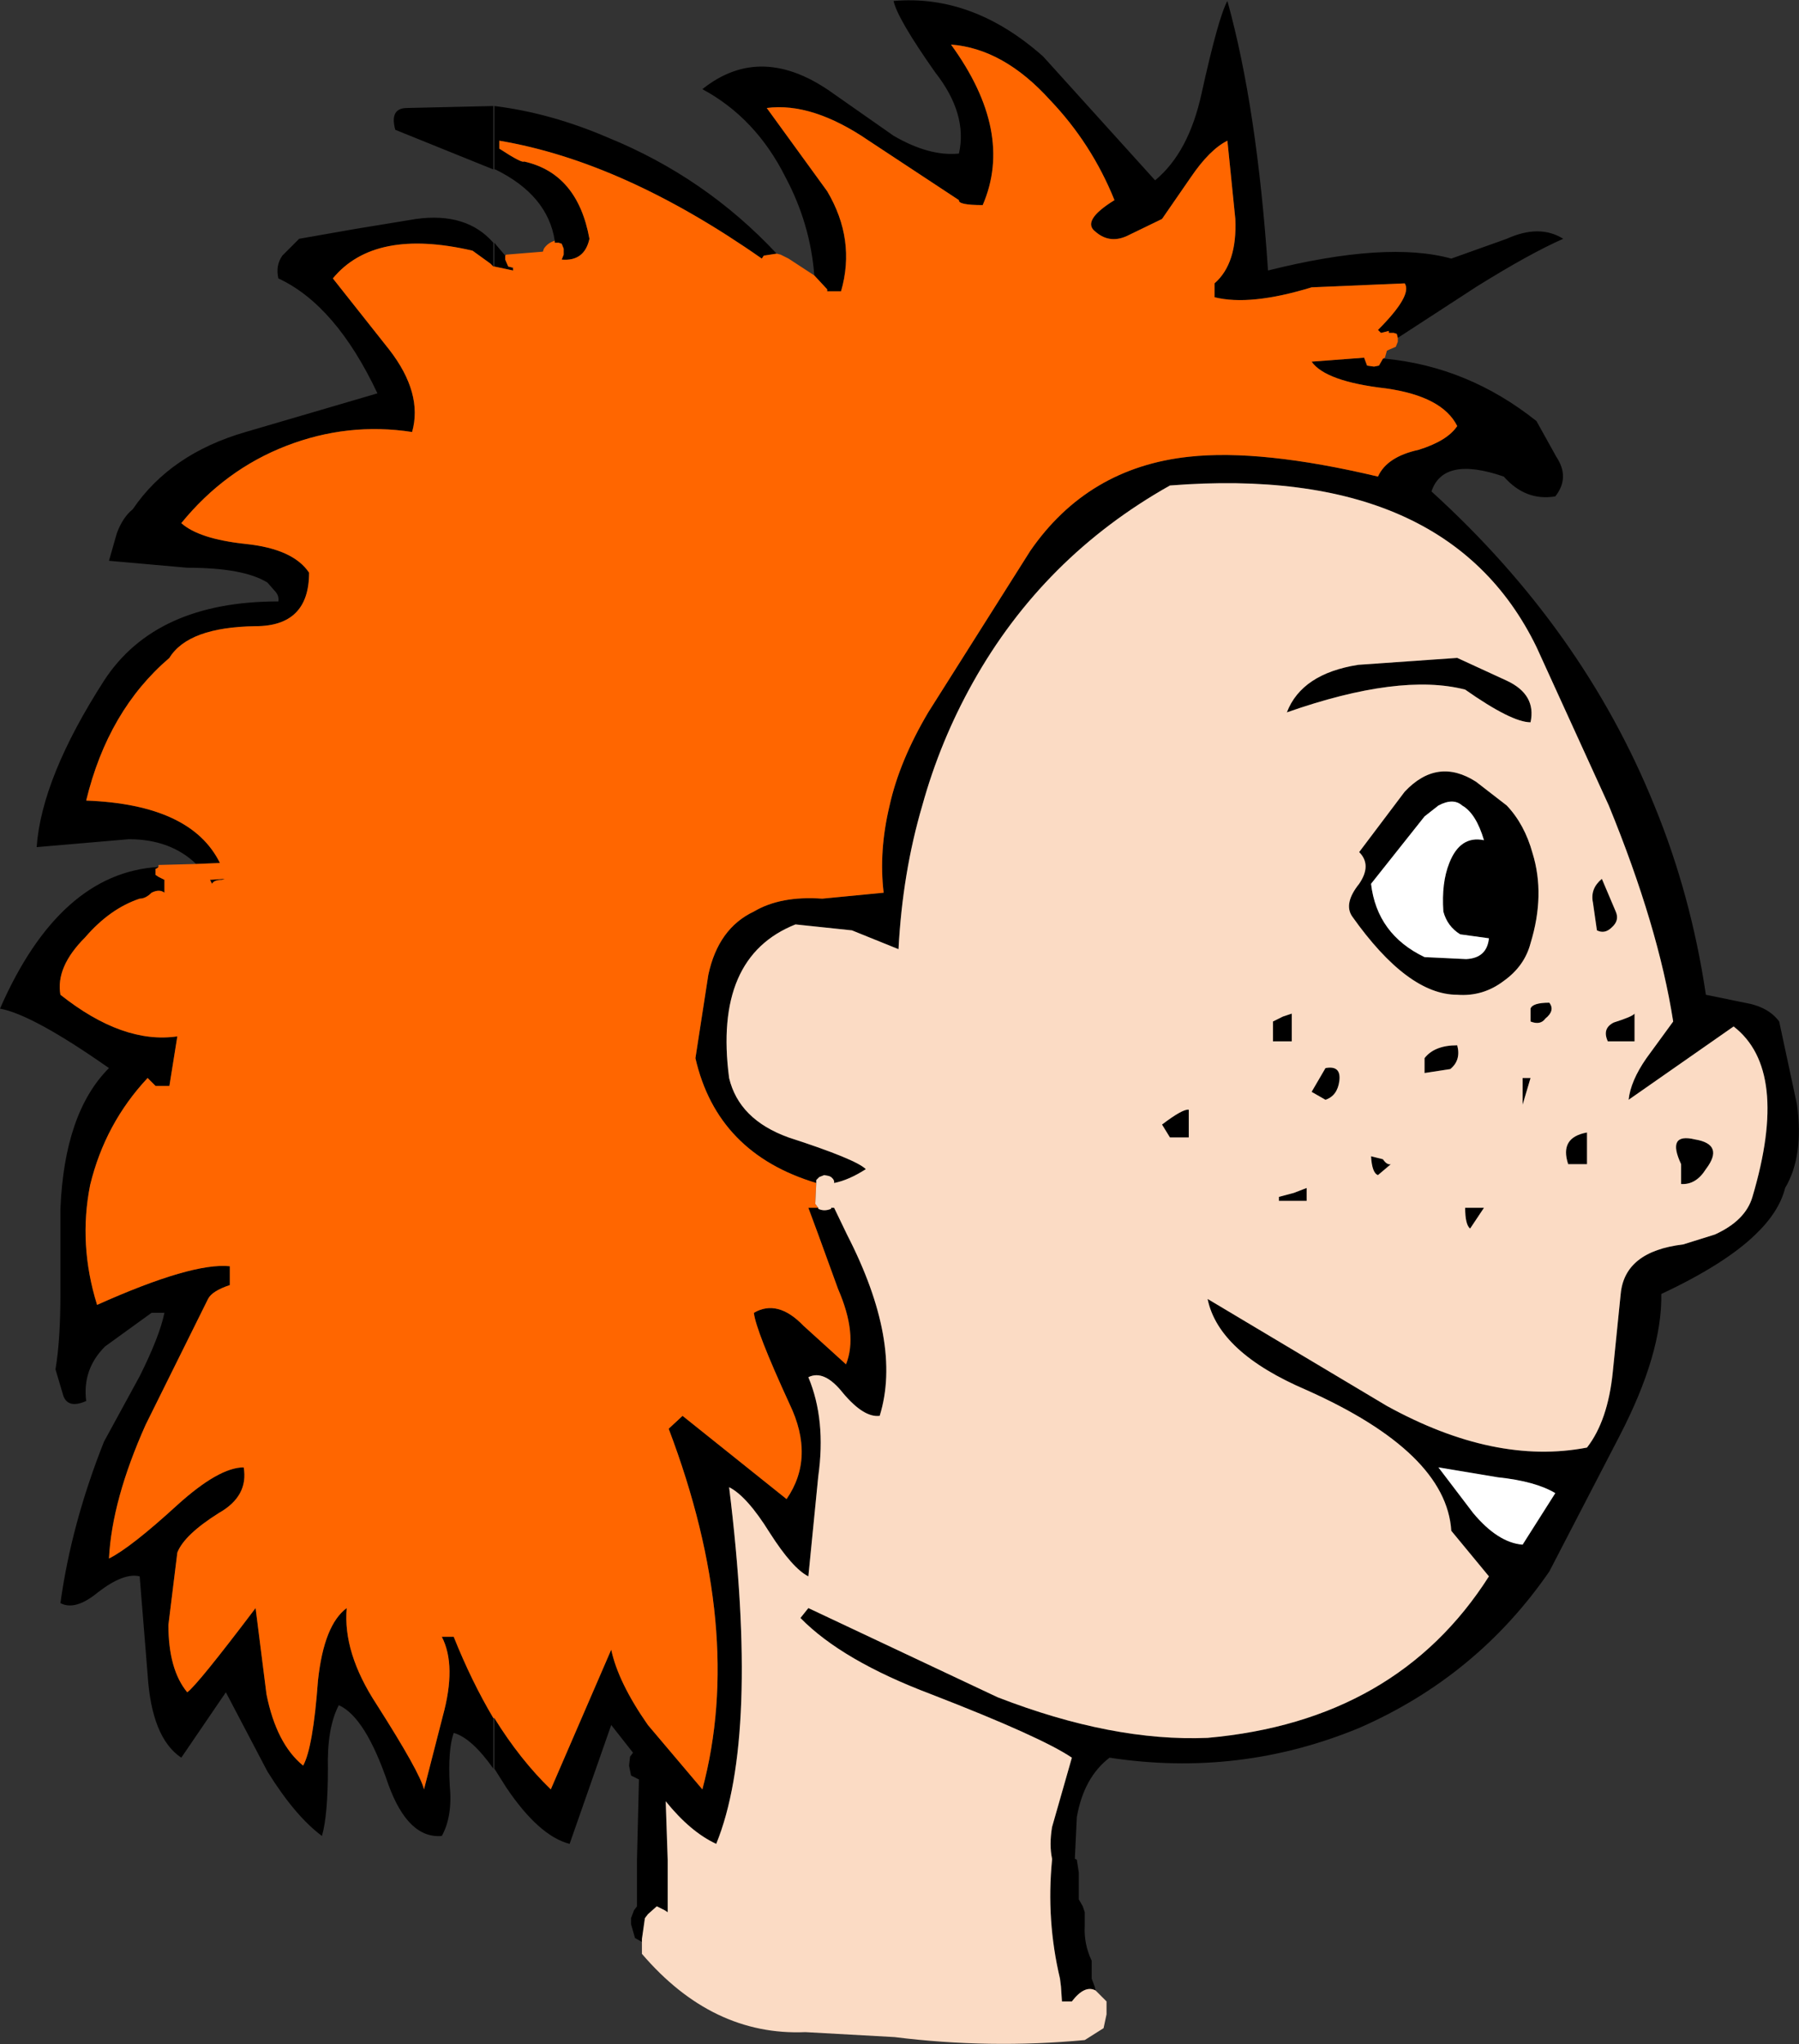 <?xml version="1.0" encoding="UTF-8" standalone="no"?>
<svg xmlns:xlink="http://www.w3.org/1999/xlink" height="103.15px" width="90.8px" xmlns="http://www.w3.org/2000/svg">
  <rect width="100%" height="100%" fill="#333333" stroke="none"/>
  <g transform="matrix(1.0, 0.0, 0.0, 1.0, 41.5, 127.45)">
    <path d="M-16.6 -114.0 L-16.6 -115.2 Q-17.95 -116.75 -20.5 -116.4 L-23.55 -115.9 -26.4 -115.4 -27.25 -114.55 Q-27.6 -114.05 -27.45 -113.4 -24.55 -112.05 -22.45 -107.6 L-29.1 -105.65 Q-32.9 -104.55 -34.8 -101.75 -35.3 -101.35 -35.6 -100.55 L-36.0 -99.15 -32.05 -98.8 Q-29.2 -98.8 -28.0 -98.05 L-27.65 -97.65 Q-27.4 -97.4 -27.45 -97.1 -33.65 -97.1 -36.25 -93.1 -39.4 -88.2 -39.65 -84.7 L-35.0 -85.1 Q-32.9 -85.1 -31.6 -83.85 L-30.4 -83.9 Q-31.85 -86.85 -37.15 -87.05 -36.05 -91.6 -32.95 -94.25 -32.0 -95.8 -28.6 -95.85 -25.9 -95.85 -25.9 -98.55 -26.7 -99.75 -29.1 -100.0 -31.45 -100.25 -32.35 -101.05 -30.15 -103.75 -27.05 -104.95 -23.95 -106.15 -20.7 -105.65 -20.15 -107.6 -21.85 -109.8 L-24.7 -113.4 Q-22.6 -115.95 -17.65 -114.8 L-16.75 -114.15 -16.6 -114.0 M-33.5 -83.7 Q-38.5 -83.4 -41.5 -76.55 -39.85 -76.25 -36.0 -73.55 -38.25 -71.3 -38.45 -66.45 L-38.45 -62.2 Q-38.45 -59.8 -38.7 -58.35 L-38.3 -57.0 Q-38.05 -56.35 -37.15 -56.75 -37.35 -58.35 -36.2 -59.5 L-33.85 -61.2 -33.2 -61.2 Q-33.45 -60.0 -34.45 -58.0 L-36.25 -54.7 Q-37.9 -50.55 -38.45 -46.55 -37.7 -46.15 -36.55 -47.1 -35.25 -48.1 -34.45 -47.9 L-34.05 -42.95 Q-33.85 -39.75 -32.35 -38.75 L-30.1 -42.05 -28.0 -38.05 Q-26.6 -35.8 -25.25 -34.8 -24.95 -35.85 -24.95 -38.2 -25.0 -40.25 -24.4 -41.4 -23.05 -40.8 -21.9 -37.4 -20.9 -34.65 -19.2 -34.8 -18.65 -35.8 -18.8 -37.35 -18.9 -39.15 -18.6 -40.0 -17.7 -39.75 -16.6 -38.2 L-16.6 -40.75 Q-17.7 -42.6 -18.6 -44.85 L-19.2 -44.85 Q-18.45 -43.4 -19.15 -40.85 L-20.1 -37.15 Q-20.3 -38.0 -22.5 -41.45 -24.2 -44.05 -24.0 -46.3 -25.15 -45.45 -25.45 -42.65 -25.7 -39.25 -26.2 -38.35 -27.55 -39.45 -28.05 -41.95 L-28.6 -46.3 Q-31.55 -42.4 -32.05 -42.05 -33.0 -43.2 -33.0 -45.45 L-32.55 -49.1 Q-32.2 -50.0 -30.45 -51.1 -28.95 -51.95 -29.2 -53.4 -30.45 -53.4 -32.55 -51.5 -34.9 -49.35 -36.0 -48.8 -35.85 -51.75 -34.15 -55.55 L-31.0 -61.9 Q-30.8 -62.3 -29.9 -62.6 L-29.9 -63.55 Q-31.8 -63.75 -36.6 -61.6 -37.55 -64.65 -36.95 -67.65 -36.2 -70.75 -34.05 -73.05 L-33.65 -72.65 -32.95 -72.65 -32.55 -75.15 Q-35.3 -74.75 -38.45 -77.25 -38.7 -78.65 -37.2 -80.15 -35.95 -81.6 -34.45 -82.1 -34.15 -82.1 -33.85 -82.4 -33.45 -82.6 -33.2 -82.4 L-33.2 -83.05 -33.5 -83.2 -33.65 -83.3 -33.65 -83.6 -33.55 -83.65 -33.5 -83.7 M-16.55 -40.75 L-16.55 -38.2 -15.95 -37.25 Q-14.3 -34.8 -12.75 -34.4 L-10.65 -40.4 -9.55 -39.0 -9.7 -38.8 -9.75 -38.35 -9.65 -37.85 -9.25 -37.65 -9.35 -33.6 -9.35 -32.0 -9.35 -31.25 -9.5 -31.05 -9.65 -30.65 -9.65 -30.35 -9.45 -29.65 -9.1 -29.45 -9.1 -29.6 -8.95 -30.65 -8.8 -30.85 -8.35 -31.25 -7.95 -31.05 -7.8 -30.95 -7.8 -33.6 -7.9 -36.55 Q-6.65 -35.0 -5.35 -34.4 -3.15 -39.8 -4.7 -52.4 -3.8 -51.95 -2.65 -50.1 -1.5 -48.3 -0.7 -47.9 L-0.2 -52.95 Q0.2 -55.8 -0.7 -57.95 0.1 -58.35 1.05 -57.15 2.1 -55.9 2.9 -56.0 4.05 -59.7 1.25 -65.15 L0.6 -66.5 0.45 -66.5 0.45 -66.45 Q0.1 -66.3 -0.2 -66.45 L-0.2 -66.5 -0.7 -66.5 -0.2 -65.15 0.8 -62.4 Q1.8 -60.1 1.2 -58.6 L-0.95 -60.55 Q-2.25 -61.9 -3.45 -61.2 -3.35 -60.3 -1.65 -56.6 -0.35 -53.9 -1.8 -51.8 L-7.05 -56.0 -7.75 -55.35 Q-3.9 -45.2 -6.05 -37.15 L-8.8 -40.4 Q-10.3 -42.55 -10.65 -44.2 L-13.7 -37.15 Q-15.25 -38.65 -16.55 -40.75 M13.8 -27.0 L13.75 -27.2 13.6 -27.6 13.6 -27.8 13.6 -28.5 Q13.2 -29.35 13.25 -30.25 L13.25 -30.95 13.15 -31.25 12.95 -31.6 12.95 -32.95 12.85 -33.6 12.75 -33.65 12.85 -35.75 Q13.2 -37.75 14.5 -38.75 21.05 -37.75 27.1 -40.25 33.05 -42.85 36.7 -48.15 L40.25 -55.0 Q42.4 -59.15 42.35 -62.15 45.55 -63.65 47.1 -65.15 48.3 -66.3 48.6 -67.5 49.55 -69.1 49.2 -71.7 L48.3 -75.9 Q47.75 -76.65 46.55 -76.85 L44.6 -77.25 Q43.85 -82.3 42.0 -86.8 38.4 -95.7 30.75 -102.65 31.35 -104.45 34.4 -103.4 35.5 -102.15 37.0 -102.4 37.75 -103.35 37.05 -104.4 L36.05 -106.2 Q32.6 -108.95 28.4 -109.35 L28.3 -109.35 28.1 -109.0 27.85 -108.95 27.5 -109.0 27.35 -109.4 24.7 -109.2 Q25.4 -108.2 28.45 -107.85 31.3 -107.45 32.05 -105.95 31.55 -105.2 30.1 -104.75 28.5 -104.4 28.05 -103.4 22.15 -104.8 18.5 -104.4 13.4 -103.85 10.5 -99.65 L5.35 -91.5 Q3.9 -89.05 3.4 -86.8 2.85 -84.5 3.1 -82.4 L0.0 -82.1 Q-2.1 -82.25 -3.45 -81.45 -5.25 -80.6 -5.75 -78.25 L-6.4 -74.05 Q-5.3 -69.25 -0.3 -67.75 L-0.3 -67.9 -0.15 -68.05 0.1 -68.15 0.35 -68.1 0.45 -68.05 0.55 -67.95 0.6 -67.85 0.6 -67.75 Q1.35 -67.9 2.2 -68.45 1.7 -68.95 -1.7 -70.05 -4.2 -70.95 -4.7 -73.05 -5.5 -79.15 -1.35 -80.8 L1.5 -80.5 3.85 -79.55 Q4.05 -83.4 5.05 -86.8 5.95 -90.05 7.6 -93.0 11.15 -99.35 17.55 -102.95 31.55 -104.05 36.05 -94.8 L39.7 -86.8 Q42.2 -80.7 42.95 -75.9 L41.6 -74.05 Q40.8 -72.9 40.7 -71.95 L46.0 -75.65 Q48.85 -73.45 46.95 -67.05 46.6 -65.85 45.05 -65.15 L43.45 -64.65 Q40.5 -64.3 40.3 -62.15 L39.9 -58.2 Q39.65 -55.75 38.6 -54.4 33.95 -53.5 28.5 -56.5 L19.45 -61.9 Q20.0 -59.2 24.45 -57.3 31.5 -54.15 31.75 -50.2 L33.65 -47.9 Q29.0 -40.6 19.45 -39.75 14.65 -39.55 8.85 -41.8 L-0.7 -46.3 -1.1 -45.8 Q1.0 -43.65 5.5 -41.95 11.05 -39.8 12.6 -38.75 L11.6 -35.25 Q11.45 -34.35 11.6 -33.65 L11.6 -33.6 Q11.3 -30.55 12.0 -27.6 L12.05 -27.2 12.1 -26.45 12.6 -26.45 Q13.25 -27.3 13.8 -27.0 M29.05 -110.4 L33.05 -113.0 Q35.7 -114.65 37.4 -115.4 36.2 -116.15 34.55 -115.4 L31.75 -114.4 Q28.5 -115.3 22.5 -113.8 21.95 -122.0 20.45 -127.4 20.0 -126.6 19.15 -122.75 18.5 -119.75 16.8 -118.35 L11.15 -124.6 Q7.6 -127.75 3.6 -127.4 3.8 -126.5 5.7 -123.8 7.35 -121.7 6.9 -119.7 5.4 -119.55 3.6 -120.6 L0.6 -122.7 Q-3.05 -125.35 -6.05 -122.95 -3.35 -121.5 -1.85 -118.5 -0.6 -116.15 -0.4 -113.55 L0.25 -112.85 0.25 -112.75 0.95 -112.75 Q1.7 -115.35 0.25 -117.8 L-2.8 -122.0 Q-0.5 -122.3 2.35 -120.35 L6.9 -117.35 Q6.85 -117.1 8.1 -117.1 9.7 -120.8 6.5 -125.2 9.15 -125.0 11.5 -122.4 13.6 -120.2 14.75 -117.35 13.05 -116.3 13.8 -115.75 14.55 -115.1 15.5 -115.6 L17.15 -116.4 18.6 -118.5 Q19.55 -119.9 20.45 -120.35 L20.85 -116.4 Q20.95 -114.15 19.8 -113.15 L19.8 -112.45 Q21.6 -112.0 24.7 -112.95 L29.4 -113.15 Q29.8 -112.55 28.05 -110.8 L28.2 -110.65 28.6 -110.75 28.6 -110.65 28.85 -110.65 29.0 -110.6 29.05 -110.4 M-2.3 -114.65 Q-5.9 -118.5 -10.8 -120.5 -13.7 -121.75 -16.55 -122.1 L-16.55 -118.9 -16.5 -118.9 Q-13.85 -117.6 -13.5 -115.3 L-13.5 -115.2 -13.3 -115.2 -13.15 -115.15 -13.05 -114.9 -13.05 -114.75 -13.05 -114.6 -13.15 -114.35 Q-12.0 -114.25 -11.75 -115.4 -12.35 -118.7 -15.05 -119.3 -15.15 -119.2 -16.3 -119.95 L-16.3 -120.35 Q-10.05 -119.3 -3.05 -114.4 L-2.95 -114.55 -2.3 -114.65 M-16.0 -114.55 L-16.55 -115.2 -16.55 -114.0 -15.6 -113.8 -15.65 -113.95 -15.85 -114.0 -16.0 -114.35 -16.0 -114.55 M-21.55 -120.9 L-16.6 -118.9 -16.6 -122.1 -20.95 -122.0 Q-21.85 -122.0 -21.55 -120.9 M23.25 -76.15 L22.75 -75.9 22.75 -74.9 23.7 -74.9 23.7 -76.3 23.25 -76.15 M27.1 -82.85 Q26.3 -81.85 26.75 -81.2 29.55 -77.25 32.05 -77.25 33.35 -77.15 34.4 -77.95 35.45 -78.7 35.75 -79.85 36.5 -82.3 35.85 -84.4 35.45 -85.85 34.55 -86.8 L33.0 -88.0 Q31.05 -89.25 29.4 -87.5 L27.1 -84.45 Q27.75 -83.8 27.1 -82.85 M23.45 -91.5 Q29.15 -93.5 32.45 -92.65 34.8 -91.0 35.75 -91.0 36.05 -92.4 34.55 -93.1 L32.05 -94.25 27.05 -93.9 Q24.2 -93.45 23.45 -91.5 M17.15 -70.7 L17.55 -70.05 18.5 -70.05 18.5 -71.45 Q18.2 -71.5 17.15 -70.7 M26.1 -72.9 Q26.2 -73.7 25.4 -73.55 L24.7 -72.35 25.4 -71.95 Q26.0 -72.15 26.1 -72.9 M23.05 -66.85 L24.45 -66.85 24.45 -67.5 23.8 -67.25 23.05 -67.05 23.05 -66.85 M-30.8 -82.85 Q-30.7 -83.05 -30.3 -83.05 L-30.15 -83.1 -30.9 -83.05 -30.8 -82.85 M32.3 -86.8 Q33.0 -86.4 33.4 -85.05 32.2 -85.3 31.65 -83.9 31.25 -82.9 31.35 -81.45 31.55 -80.7 32.2 -80.3 L33.65 -80.1 Q33.55 -79.1 32.5 -79.05 L30.4 -79.15 Q28.0 -80.3 27.7 -82.85 L30.4 -86.25 31.1 -86.8 Q31.85 -87.2 32.3 -86.8 M38.9 -81.9 L39.1 -80.5 Q39.5 -80.3 39.85 -80.65 40.25 -81.0 40.05 -81.45 L39.35 -83.1 Q38.75 -82.6 38.9 -81.9 M35.75 -76.55 L35.75 -75.9 Q36.25 -75.7 36.5 -76.05 37.0 -76.45 36.7 -76.85 35.85 -76.85 35.75 -76.55 M32.05 -74.7 Q30.9 -74.7 30.4 -74.05 L30.4 -73.3 31.7 -73.5 Q32.25 -73.95 32.05 -74.7 M28.3 -68.95 L27.7 -69.1 Q27.75 -68.25 28.05 -68.15 L28.7 -68.7 Q28.5 -68.65 28.3 -68.95 M38.6 -70.3 Q37.2 -70.05 37.65 -68.7 L38.6 -68.7 38.6 -70.3 M35.75 -73.05 L35.35 -73.05 35.35 -71.7 35.75 -73.05 M39.65 -74.9 L41.0 -74.9 41.0 -76.3 Q40.9 -76.15 39.95 -75.85 39.35 -75.55 39.65 -74.9 M32.7 -65.45 L33.4 -66.5 32.45 -66.5 Q32.45 -65.65 32.7 -65.45 M43.35 -68.7 L43.35 -67.7 Q44.1 -67.65 44.6 -68.45 45.55 -69.7 44.05 -69.95 42.6 -70.3 43.35 -68.7 M31.1 -53.4 L34.1 -52.9 Q36.0 -52.7 37.0 -52.1 L35.35 -49.5 Q34.1 -49.6 32.85 -51.1 L31.1 -53.4" fill="#000000" fill-rule="evenodd" stroke="none"/>
    <path d="M-31.6 -83.85 L-33.5 -83.8 -33.5 -83.7 -33.55 -83.65 -33.65 -83.6 -33.65 -83.3 -33.5 -83.2 -33.2 -83.05 -33.2 -82.4 Q-33.45 -82.6 -33.85 -82.4 -34.15 -82.1 -34.45 -82.1 -35.95 -81.6 -37.2 -80.15 -38.7 -78.65 -38.45 -77.25 -35.3 -74.75 -32.55 -75.15 L-32.95 -72.65 -33.65 -72.65 -34.05 -73.05 Q-36.2 -70.75 -36.95 -67.65 -37.55 -64.65 -36.6 -61.6 -31.8 -63.75 -29.9 -63.55 L-29.9 -62.6 Q-30.8 -62.3 -31.0 -61.9 L-34.15 -55.55 Q-35.85 -51.75 -36.0 -48.8 -34.9 -49.35 -32.55 -51.5 -30.45 -53.4 -29.2 -53.4 -28.95 -51.95 -30.45 -51.1 -32.2 -50.0 -32.55 -49.1 L-33.0 -45.45 Q-33.0 -43.2 -32.05 -42.05 -31.55 -42.4 -28.6 -46.3 L-28.05 -41.95 Q-27.55 -39.45 -26.2 -38.35 -25.7 -39.25 -25.45 -42.65 -25.15 -45.45 -24.0 -46.3 -24.2 -44.05 -22.5 -41.45 -20.3 -38.0 -20.1 -37.15 L-19.15 -40.85 Q-18.45 -43.4 -19.2 -44.85 L-18.6 -44.85 Q-17.7 -42.6 -16.6 -40.75 L-16.55 -40.75 Q-15.25 -38.65 -13.7 -37.15 L-10.65 -44.2 Q-10.3 -42.55 -8.8 -40.4 L-6.05 -37.15 Q-3.9 -45.2 -7.75 -55.35 L-7.05 -56.0 -1.8 -51.8 Q-0.35 -53.9 -1.65 -56.6 -3.35 -60.3 -3.45 -61.2 -2.25 -61.9 -0.95 -60.55 L1.2 -58.6 Q1.8 -60.1 0.8 -62.4 L-0.2 -65.15 -0.7 -66.5 -0.2 -66.5 -0.35 -66.7 -0.3 -67.75 Q-5.3 -69.25 -6.4 -74.05 L-5.75 -78.25 Q-5.25 -80.6 -3.45 -81.45 -2.1 -82.25 0.0 -82.1 L3.1 -82.4 Q2.85 -84.5 3.4 -86.8 3.9 -89.05 5.35 -91.5 L10.5 -99.65 Q13.4 -103.85 18.5 -104.4 22.15 -104.8 28.05 -103.4 28.5 -104.4 30.1 -104.75 31.55 -105.2 32.05 -105.95 31.3 -107.45 28.45 -107.85 25.4 -108.2 24.7 -109.2 L27.35 -109.4 27.5 -109.0 27.85 -108.95 28.1 -109.0 28.3 -109.35 28.4 -109.4 28.5 -109.75 28.6 -109.8 28.95 -109.95 29.05 -110.2 29.05 -110.4 29.0 -110.6 28.85 -110.65 28.6 -110.65 28.6 -110.75 28.2 -110.65 28.05 -110.8 Q29.8 -112.55 29.4 -113.15 L24.7 -112.95 Q21.6 -112.0 19.8 -112.45 L19.8 -113.15 Q20.95 -114.15 20.85 -116.4 L20.45 -120.35 Q19.55 -119.9 18.6 -118.5 L17.15 -116.4 15.5 -115.6 Q14.55 -115.1 13.8 -115.75 13.05 -116.3 14.75 -117.35 13.6 -120.2 11.5 -122.4 9.15 -125.0 6.5 -125.2 9.7 -120.8 8.1 -117.1 6.85 -117.1 6.9 -117.35 L2.35 -120.35 Q-0.5 -122.3 -2.8 -122.0 L0.25 -117.8 Q1.7 -115.35 0.95 -112.75 L0.25 -112.75 0.25 -112.85 -0.4 -113.55 -1.7 -114.4 -2.0 -114.55 -2.1 -114.6 -2.3 -114.65 -2.95 -114.55 -3.05 -114.4 Q-10.05 -119.3 -16.3 -120.35 L-16.3 -119.95 Q-15.15 -119.2 -15.05 -119.3 -12.35 -118.7 -11.75 -115.4 -12.0 -114.25 -13.15 -114.35 L-13.05 -114.6 -13.05 -114.75 -13.05 -114.9 -13.15 -115.15 -13.3 -115.2 -13.5 -115.2 -13.5 -115.3 Q-13.85 -115.2 -14.05 -114.9 L-14.1 -114.75 -15.95 -114.6 -16.0 -114.55 -16.0 -114.35 -15.85 -114.0 -15.65 -113.95 -15.6 -113.95 -15.6 -113.8 -16.55 -114.0 -16.6 -114.0 -16.75 -114.15 -17.65 -114.8 Q-22.6 -115.95 -24.7 -113.4 L-21.85 -109.8 Q-20.15 -107.6 -20.7 -105.65 -23.95 -106.15 -27.05 -104.95 -30.15 -103.75 -32.35 -101.05 -31.45 -100.25 -29.1 -100.0 -26.7 -99.75 -25.9 -98.55 -25.9 -95.85 -28.6 -95.85 -32.0 -95.8 -32.95 -94.25 -36.05 -91.6 -37.15 -87.05 -31.85 -86.85 -30.4 -83.9 L-31.6 -83.85 M-30.8 -82.85 L-30.9 -83.05 -30.15 -83.1 -30.3 -83.05 Q-30.7 -83.05 -30.8 -82.85" fill="#ff6600" fill-rule="evenodd" stroke="none"/>
    <path d="M-9.1 -29.45 L-9.1 -28.85 Q-5.55 -24.7 -0.85 -24.9 L3.65 -24.65 Q8.45 -24.05 13.25 -24.5 L14.2 -25.1 14.35 -25.8 14.35 -26.45 13.8 -27.0 Q13.25 -27.3 12.6 -26.45 L12.1 -26.45 12.05 -27.2 12.0 -27.6 Q11.3 -30.55 11.6 -33.6 L11.6 -33.65 Q11.45 -34.35 11.6 -35.25 L12.6 -38.75 Q11.05 -39.8 5.5 -41.95 1.0 -43.65 -1.1 -45.8 L-0.7 -46.3 8.85 -41.8 Q14.65 -39.55 19.45 -39.75 29.0 -40.6 33.65 -47.9 L31.75 -50.2 Q31.5 -54.15 24.45 -57.3 20.0 -59.2 19.45 -61.9 L28.5 -56.5 Q33.95 -53.5 38.6 -54.4 39.65 -55.75 39.9 -58.2 L40.3 -62.15 Q40.5 -64.3 43.45 -64.65 L45.05 -65.15 Q46.6 -65.85 46.95 -67.05 48.85 -73.45 46.0 -75.65 L40.7 -71.95 Q40.8 -72.9 41.6 -74.05 L42.95 -75.9 Q42.2 -80.7 39.7 -86.8 L36.05 -94.8 Q31.55 -104.05 17.55 -102.95 11.15 -99.35 7.6 -93.0 5.95 -90.05 5.05 -86.8 4.05 -83.4 3.85 -79.55 L1.5 -80.5 -1.35 -80.8 Q-5.5 -79.15 -4.7 -73.05 -4.2 -70.95 -1.7 -70.05 1.7 -68.95 2.2 -68.45 1.35 -67.9 0.6 -67.75 L0.6 -67.85 0.55 -67.95 0.45 -68.05 0.35 -68.1 0.1 -68.15 -0.15 -68.05 -0.3 -67.9 -0.3 -67.75 -0.35 -66.7 -0.2 -66.5 -0.2 -66.45 Q0.1 -66.3 0.45 -66.45 L0.45 -66.5 0.6 -66.5 1.25 -65.15 Q4.05 -59.7 2.9 -56.0 2.1 -55.9 1.05 -57.15 0.1 -58.35 -0.7 -57.95 0.2 -55.8 -0.2 -52.95 L-0.7 -47.9 Q-1.5 -48.3 -2.65 -50.1 -3.8 -51.95 -4.7 -52.4 -3.15 -39.8 -5.35 -34.4 -6.65 -35.0 -7.9 -36.55 L-7.8 -33.6 -7.8 -30.95 -7.95 -31.05 -8.35 -31.25 -8.8 -30.85 -8.95 -30.65 -9.1 -29.6 -9.1 -29.45 M23.45 -91.5 Q24.2 -93.45 27.05 -93.9 L32.05 -94.25 34.55 -93.1 Q36.05 -92.4 35.75 -91.0 34.8 -91.0 32.45 -92.65 29.15 -93.5 23.45 -91.5 M27.1 -82.85 Q27.75 -83.8 27.1 -84.45 L29.4 -87.5 Q31.05 -89.25 33.0 -88.0 L34.55 -86.8 Q35.45 -85.85 35.85 -84.4 36.5 -82.3 35.75 -79.85 35.45 -78.7 34.4 -77.95 33.35 -77.15 32.05 -77.25 29.55 -77.25 26.75 -81.2 26.3 -81.85 27.1 -82.85 M23.25 -76.15 L23.7 -76.3 23.7 -74.9 22.75 -74.9 22.75 -75.9 23.25 -76.15 M23.05 -66.85 L23.05 -67.05 23.8 -67.25 24.45 -67.5 24.45 -66.85 23.05 -66.85 M26.1 -72.9 Q26.0 -72.15 25.4 -71.95 L24.7 -72.35 25.4 -73.55 Q26.2 -73.7 26.1 -72.9 M17.15 -70.7 Q18.2 -71.5 18.5 -71.45 L18.5 -70.05 17.55 -70.05 17.15 -70.7 M43.35 -68.7 Q42.6 -70.3 44.05 -69.95 45.55 -69.7 44.6 -68.45 44.1 -67.65 43.35 -67.7 L43.35 -68.7 M32.7 -65.45 Q32.45 -65.65 32.45 -66.5 L33.4 -66.5 32.7 -65.45 M39.65 -74.9 Q39.35 -75.55 39.95 -75.85 40.9 -76.15 41.0 -76.3 L41.0 -74.9 39.65 -74.9 M35.75 -73.05 L35.35 -71.7 35.35 -73.05 35.75 -73.05 M38.6 -70.3 L38.6 -68.7 37.65 -68.7 Q37.2 -70.05 38.6 -70.3 M28.3 -68.95 Q28.5 -68.65 28.7 -68.7 L28.05 -68.15 Q27.75 -68.25 27.7 -69.1 L28.3 -68.95 M32.05 -74.7 Q32.25 -73.95 31.7 -73.5 L30.4 -73.3 30.4 -74.05 Q30.9 -74.7 32.05 -74.7 M35.75 -76.55 Q35.85 -76.85 36.7 -76.85 37.0 -76.45 36.5 -76.05 36.25 -75.7 35.75 -75.9 L35.75 -76.55 M38.9 -81.9 Q38.75 -82.6 39.35 -83.1 L40.05 -81.45 Q40.25 -81.0 39.85 -80.65 39.5 -80.3 39.1 -80.5 L38.9 -81.9" fill="#fbdbc4" fill-rule="evenodd" stroke="none"/>
    <path d="M32.3 -86.8 Q31.85 -87.2 31.1 -86.8 L30.4 -86.25 27.7 -82.85 Q28.0 -80.3 30.4 -79.15 L32.5 -79.05 Q33.55 -79.1 33.65 -80.1 L32.2 -80.3 Q31.55 -80.7 31.35 -81.45 31.25 -82.9 31.65 -83.9 32.2 -85.3 33.4 -85.05 33.0 -86.4 32.3 -86.8 M31.1 -53.4 L32.85 -51.1 Q34.1 -49.6 35.35 -49.5 L37.0 -52.1 Q36.0 -52.7 34.1 -52.9 L31.1 -53.4" fill="#ffffff" fill-rule="evenodd" stroke="none"/>
  </g>
</svg>
